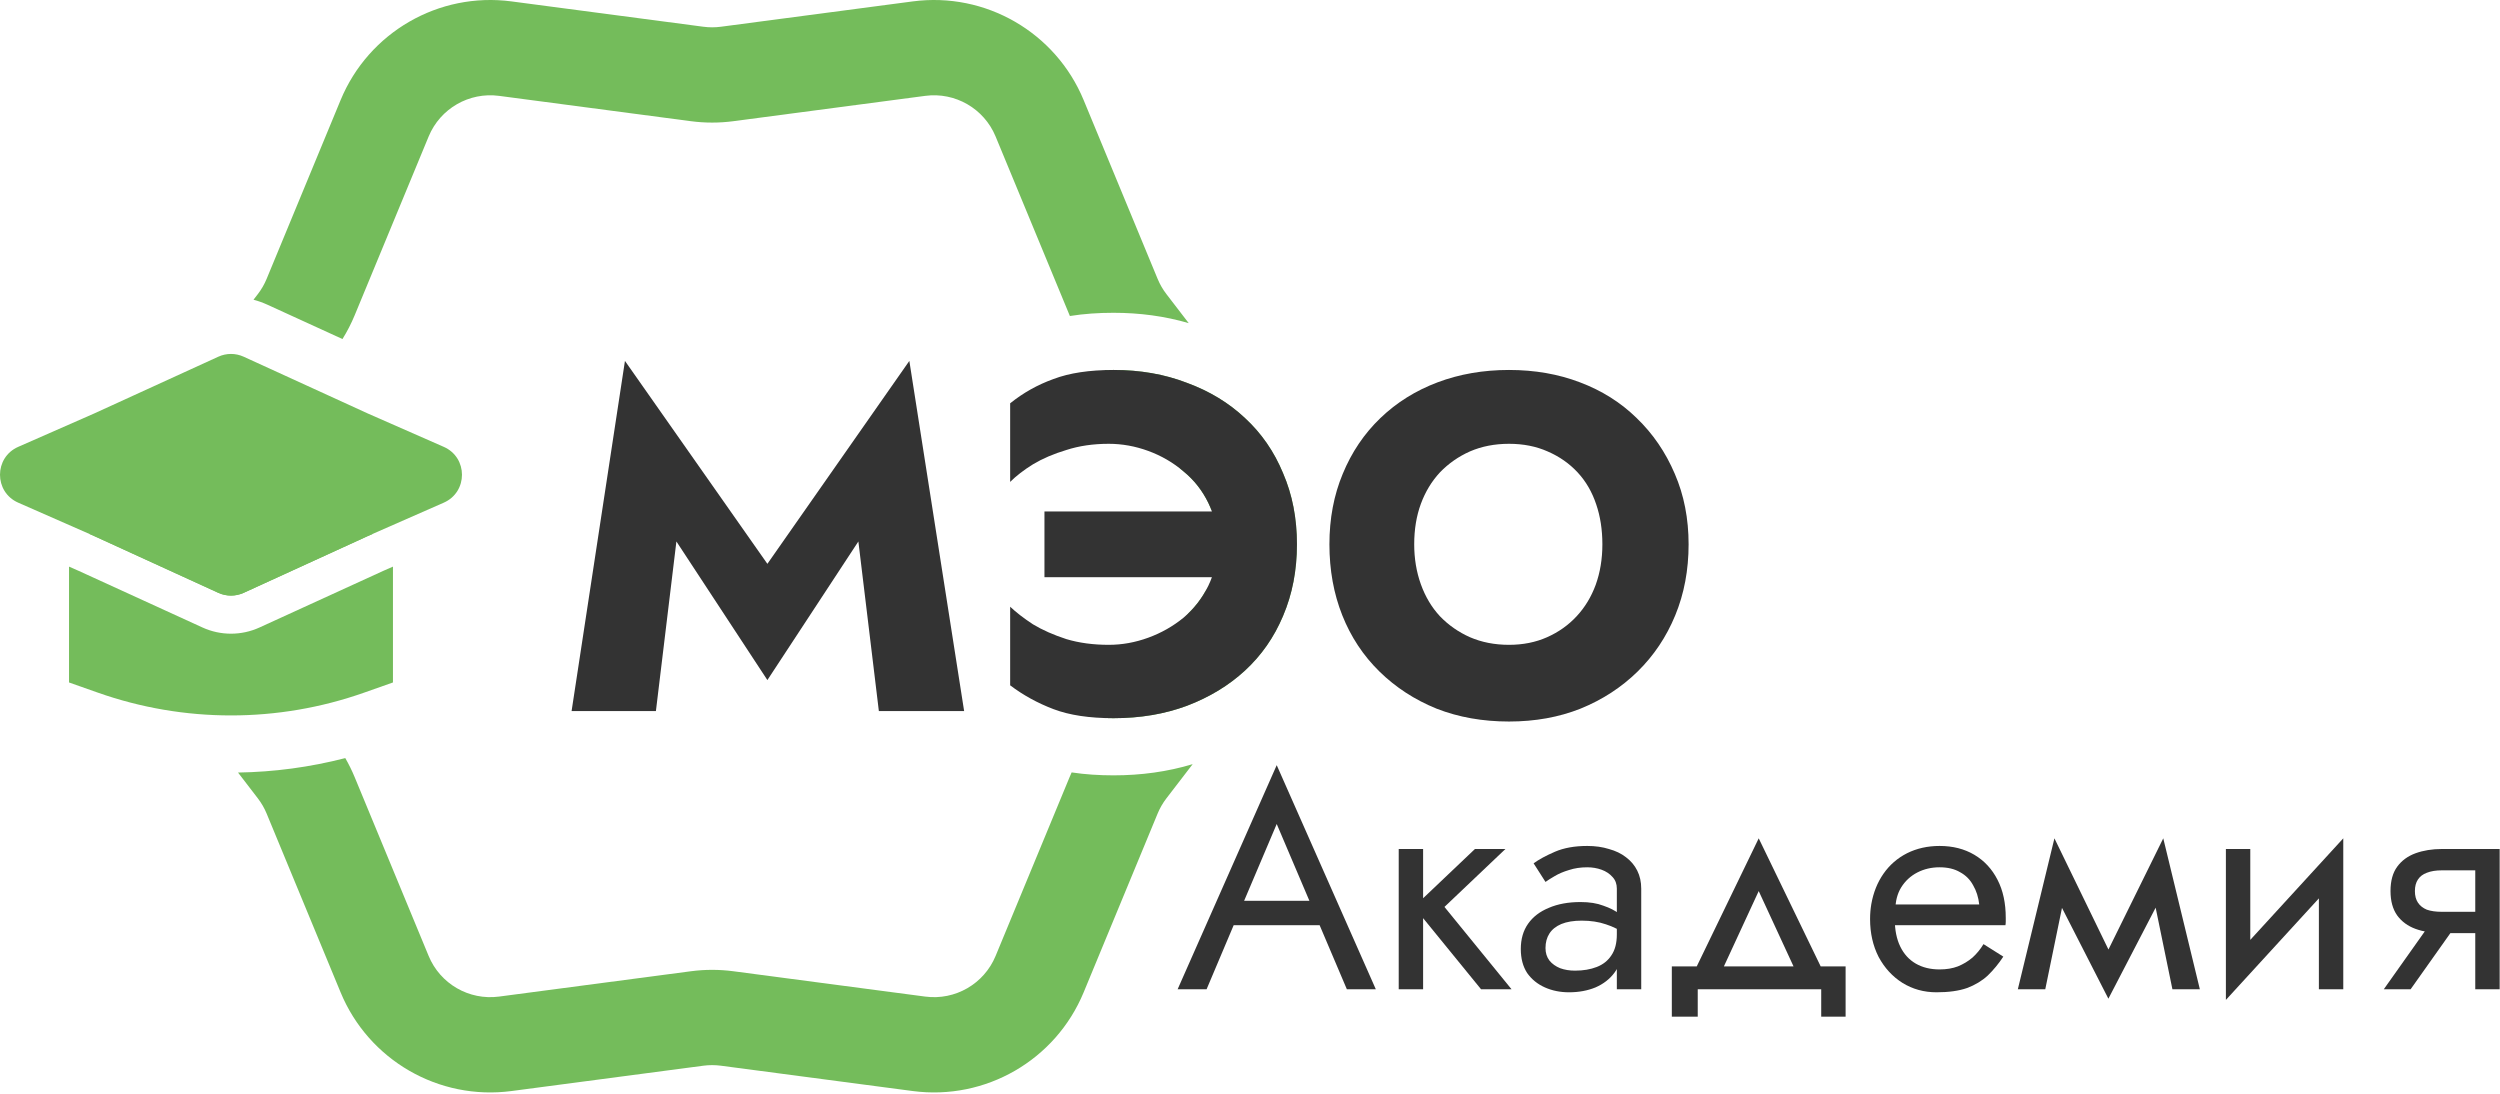 <?xml version="1.0" encoding="UTF-8"?> <svg xmlns="http://www.w3.org/2000/svg" width="1312" height="574" viewBox="0 0 1312 574" fill="none"> <path fill-rule="evenodd" clip-rule="evenodd" d="M178.756 52.507C193.474 16.935 230.261 -4.304 268.426 0.736L369.141 14.035C372.182 14.437 375.263 14.437 378.305 14.035L479.02 0.736C517.184 -4.304 553.972 16.935 568.69 52.507L607.53 146.378C608.702 149.213 610.243 151.881 612.112 154.314L623.839 169.586C611.24 165.896 598.031 164.154 584.378 164.154C576.557 164.154 568.87 164.657 561.473 165.841C561.424 165.726 561.376 165.61 561.328 165.494L522.488 71.623C516.428 56.976 501.28 48.23 485.565 50.306L384.851 63.605C377.464 64.58 369.982 64.58 362.595 63.605L261.88 50.305C246.165 48.23 231.018 56.976 224.957 71.623L186.118 165.494C184.332 169.811 182.194 173.969 179.73 177.927L140.357 159.918C137.98 158.831 135.534 157.957 133.045 157.295L135.334 154.314C137.203 151.881 138.743 149.213 139.916 146.378L178.756 52.507ZM619.582 246.134L579.721 194.229C581.24 194.179 582.792 194.154 584.378 194.154C598.378 194.154 611.212 196.404 622.878 200.904C634.712 205.237 644.878 211.404 653.378 219.404C661.892 227.262 668.475 236.729 673.129 247.804C673.213 248.003 673.296 248.203 673.378 248.404C678.212 259.571 680.628 271.987 680.628 285.654C680.628 299.321 678.212 311.821 673.378 323.154C673.272 323.408 673.165 323.661 673.057 323.914C668.407 334.756 661.848 344.086 653.378 351.904C644.878 359.737 634.712 365.904 622.878 370.404C611.212 374.737 598.378 376.904 584.378 376.904C583.379 376.904 582.392 376.894 581.419 376.874L623.684 321.838C627.291 318.348 630.32 314.403 632.772 310.005L634.331 307.975C643.599 295.906 643.97 279.304 635.444 266.872C635.041 265.866 634.602 264.877 634.128 263.904C630.962 257.404 626.628 251.904 621.128 247.404C620.619 246.972 620.103 246.548 619.582 246.134ZM562.392 405.36C562.024 406.174 561.67 406.994 561.328 407.82L522.488 501.692C516.428 516.339 501.28 525.084 485.565 523.009L384.851 509.71C377.464 508.734 369.982 508.734 362.595 509.71L261.88 523.009C246.165 525.084 231.018 516.339 224.957 501.692L186.118 407.82C184.697 404.388 183.055 401.056 181.203 397.845C162.735 402.612 143.838 405.141 124.914 405.432L135.334 419C137.203 421.433 138.743 424.102 139.916 426.936L178.756 520.808C193.474 556.379 230.261 577.619 268.426 572.579L369.141 559.279C372.182 558.878 375.263 558.878 378.305 559.279L479.02 572.579C517.185 577.619 553.972 556.379 568.69 520.808L607.53 426.936C608.702 424.102 610.243 421.433 612.112 419L625.92 401.019C612.697 405.023 598.786 406.904 584.378 406.904C576.881 406.904 569.506 406.442 562.392 405.36Z" fill="#74BC5B"></path> <path d="M114.568 187.2C118.794 185.267 123.652 185.267 127.878 187.2L192.994 216.982L232.882 234.507C245.634 240.11 245.634 258.202 232.882 263.804L192.994 281.329L127.878 311.112C123.652 313.045 118.794 313.045 114.568 311.112L49.452 281.329L9.564 263.804C-3.188 258.202 -3.188 240.11 9.564 234.507L49.452 216.982L114.568 187.2Z" fill="#74BC5B"></path> <path d="M46.782 280.156H195.664L192.994 281.329L127.878 311.112C123.652 313.045 118.794 313.045 114.568 311.112L49.452 281.329L46.782 280.156Z" fill="#74BC5B"></path> <path d="M36.223 297.362L41.269 299.579L106.249 329.3C115.758 333.649 126.688 333.649 136.197 329.3L201.177 299.579L206.223 297.363V358.156L191.115 363.488C145.887 379.451 96.558 379.451 51.33 363.488L36.223 358.156V297.362Z" fill="#74BC5B"></path> <path d="M354.973 284.156L402.723 356.906L450.473 284.156L461.223 373.156H505.973L477.223 189.406L402.723 295.906L327.973 189.406L299.973 373.156H344.223L354.973 284.156Z" fill="#333333"></path> <path d="M548.129 302.906H641.629V268.406H548.129V302.906ZM638.879 285.656C638.879 293.656 637.296 300.906 634.129 307.406C630.962 313.906 626.629 319.49 621.129 324.156C615.629 328.656 609.462 332.156 602.629 334.656C595.796 337.156 588.879 338.406 581.879 338.406C573.712 338.406 566.296 337.406 559.629 335.406C552.962 333.24 547.129 330.656 542.129 327.656C537.296 324.49 533.296 321.406 530.129 318.406V359.656C536.962 364.823 544.546 368.99 552.879 372.156C561.212 375.323 571.712 376.906 584.379 376.906C598.379 376.906 611.212 374.74 622.879 370.406C634.712 365.906 644.879 359.74 653.379 351.906C662.046 343.906 668.712 334.323 673.379 323.156C678.212 311.823 680.629 299.323 680.629 285.656C680.629 271.99 678.212 259.573 673.379 248.406C668.712 237.073 662.046 227.406 653.379 219.406C644.879 211.406 634.712 205.24 622.879 200.906C611.212 196.406 598.379 194.156 584.379 194.156C571.712 194.156 561.212 195.74 552.879 198.906C544.546 201.906 536.962 206.156 530.129 211.656V252.906C533.296 249.74 537.296 246.656 542.129 243.656C547.129 240.656 552.962 238.156 559.629 236.156C566.296 233.99 573.712 232.906 581.879 232.906C588.879 232.906 595.796 234.156 602.629 236.656C609.462 239.156 615.629 242.74 621.129 247.406C626.629 251.906 630.962 257.406 634.129 263.906C637.296 270.406 638.879 277.656 638.879 285.656Z" fill="#333333"></path> <path d="M742.178 285.656C742.178 277.823 743.344 270.74 745.678 264.406C748.011 258.073 751.344 252.573 755.678 247.906C760.178 243.24 765.428 239.573 771.428 236.906C777.594 234.24 784.428 232.906 791.928 232.906C799.428 232.906 806.178 234.24 812.178 236.906C818.344 239.573 823.594 243.24 827.928 247.906C832.261 252.573 835.511 258.156 837.678 264.656C839.844 270.99 840.928 277.99 840.928 285.656C840.928 293.323 839.761 300.406 837.428 306.906C835.094 313.24 831.761 318.74 827.428 323.406C823.094 328.073 817.928 331.74 811.928 334.406C805.928 337.073 799.261 338.406 791.928 338.406C784.428 338.406 777.594 337.073 771.428 334.406C765.428 331.74 760.178 328.073 755.678 323.406C751.344 318.74 748.011 313.156 745.678 306.656C743.344 300.156 742.178 293.156 742.178 285.656ZM697.678 285.656C697.678 299.156 699.928 311.573 704.428 322.906C708.928 334.24 715.428 344.073 723.928 352.406C732.428 360.74 742.428 367.24 753.928 371.906C765.428 376.406 778.094 378.656 791.928 378.656C805.594 378.656 818.094 376.406 829.428 371.906C840.928 367.24 850.928 360.74 859.428 352.406C867.928 344.073 874.511 334.24 879.178 322.906C883.844 311.573 886.178 299.156 886.178 285.656C886.178 272.156 883.761 259.823 878.928 248.656C874.094 237.323 867.428 227.573 858.928 219.406C850.594 211.24 840.678 204.99 829.178 200.656C817.844 196.323 805.428 194.156 791.928 194.156C778.428 194.156 765.928 196.323 754.428 200.656C742.928 204.99 732.928 211.24 724.428 219.406C715.928 227.573 709.344 237.323 704.678 248.656C700.011 259.823 697.678 272.156 697.678 285.656Z" fill="#333333"></path> <path d="M640.743 485.555H699.943L695.143 472.755H645.543L640.743 485.555ZM670.023 432.435L689.223 477.555L690.503 480.755L706.823 519.155H722.023L670.023 401.555L618.023 519.155H633.223L649.863 479.795L651.143 476.915L670.023 432.435Z" fill="#333333"></path> <path d="M734.048 445.555V519.155H746.848V445.555H734.048ZM774.048 445.555L742.048 475.955L777.248 519.155H793.248L758.048 475.955L790.048 445.555H774.048Z" fill="#333333"></path> <path d="M811.077 497.555C811.077 494.568 811.771 492.008 813.157 489.875C814.544 487.741 816.624 486.088 819.397 484.915C822.277 483.741 825.851 483.155 830.117 483.155C834.811 483.155 839.024 483.795 842.757 485.075C846.491 486.248 850.171 488.115 853.797 490.675V483.155C853.051 482.195 851.664 480.968 849.637 479.475C847.611 477.875 844.891 476.488 841.477 475.315C838.171 474.035 834.171 473.395 829.477 473.395C823.077 473.395 817.531 474.408 812.837 476.435C808.144 478.355 804.517 481.128 801.957 484.755C799.397 488.381 798.117 492.808 798.117 498.035C798.117 503.048 799.237 507.261 801.477 510.675C803.824 513.981 806.917 516.488 810.757 518.195C814.597 519.901 818.811 520.755 823.397 520.755C828.517 520.755 833.157 519.901 837.317 518.195C841.477 516.381 844.784 513.821 847.237 510.515C849.797 507.101 851.077 503.048 851.077 498.355L848.517 490.355C848.517 494.941 847.557 498.621 845.637 501.395C843.824 504.168 841.264 506.195 837.957 507.475C834.651 508.755 830.864 509.395 826.597 509.395C823.717 509.395 821.104 508.968 818.757 508.115C816.411 507.155 814.544 505.821 813.157 504.115C811.771 502.301 811.077 500.115 811.077 497.555ZM811.077 462.835C812.251 461.981 813.851 460.968 815.877 459.795C818.011 458.515 820.517 457.448 823.397 456.595C826.277 455.635 829.477 455.155 832.997 455.155C835.664 455.155 838.171 455.581 840.517 456.435C842.864 457.288 844.784 458.568 846.277 460.275C847.771 461.875 848.517 463.901 848.517 466.355V519.155H861.317V466.355C861.317 462.835 860.624 459.688 859.237 456.915C857.851 454.141 855.877 451.795 853.317 449.875C850.864 447.955 847.877 446.515 844.357 445.555C840.944 444.488 837.157 443.955 832.997 443.955C826.384 443.955 820.731 444.968 816.037 446.995C811.344 449.021 807.611 451.048 804.837 453.075L811.077 462.835Z" fill="#333333"></path> <path d="M922.973 467.635L944.573 514.355H958.973L922.973 439.955L886.973 514.355H901.373L922.973 467.635ZM955.773 519.155V533.555H968.573V507.155H877.373V533.555H890.973V519.155H955.773Z" fill="#333333"></path> <path d="M989.577 485.555H1052.46C1052.56 484.915 1052.62 484.275 1052.62 483.635C1052.62 482.995 1052.62 482.355 1052.62 481.715C1052.62 473.928 1051.18 467.261 1048.3 461.715C1045.42 456.061 1041.36 451.688 1036.14 448.595C1030.91 445.501 1024.83 443.955 1017.9 443.955C1011.6 443.955 1005.9 445.235 1000.78 447.795C995.764 450.355 991.657 453.928 988.457 458.515C985.257 463.101 983.124 468.435 982.057 474.515C981.844 475.795 981.684 477.075 981.577 478.355C981.471 479.635 981.417 480.968 981.417 482.355C981.417 489.715 982.911 496.328 985.897 502.195C988.991 507.955 993.151 512.488 998.377 515.795C1003.71 519.101 1009.68 520.755 1016.3 520.755C1022.7 520.755 1028.03 520.008 1032.3 518.515C1036.56 516.915 1040.19 514.728 1043.18 511.955C1046.16 509.075 1048.88 505.768 1051.34 502.035L1040.94 495.475C1039.34 498.141 1037.42 500.488 1035.18 502.515C1032.94 504.435 1030.38 505.981 1027.5 507.155C1024.72 508.221 1021.52 508.755 1017.9 508.755C1013.1 508.755 1008.94 507.741 1005.42 505.715C1001.9 503.688 999.177 500.701 997.257 496.755C995.337 492.808 994.377 488.008 994.377 482.355L994.697 477.555C994.697 472.968 995.711 469.021 997.737 465.715C999.871 462.301 1002.7 459.688 1006.22 457.875C1009.74 456.061 1013.63 455.155 1017.9 455.155C1022.16 455.155 1025.74 456.008 1028.62 457.715C1031.6 459.315 1033.9 461.608 1035.5 464.595C1037.2 467.475 1038.27 470.835 1038.7 474.675H989.577V485.555Z" fill="#333333"></path> <path d="M1140.08 519.155H1154.48L1135.28 439.955L1128.08 460.755L1140.08 519.155ZM1101.68 508.115L1106.48 524.115L1136.88 465.555L1135.28 439.955L1101.68 508.115ZM1106.48 524.115L1111.28 508.115L1078.16 439.955L1076.56 465.555L1106.48 524.115ZM1058.96 519.155H1073.36L1085.36 460.755L1078.16 439.955L1058.96 519.155Z" fill="#333333"></path> <path d="M1228.95 458.355L1229.75 439.955L1168.95 506.355L1168.15 524.755L1228.95 458.355ZM1180.95 445.555H1168.15V524.755L1180.95 507.155V445.555ZM1229.75 439.955L1216.95 457.555V519.155H1229.75V439.955Z" fill="#333333"></path> <path d="M1265.1 519.155L1292.3 480.755H1278.22L1251.02 519.155H1265.1ZM1311.82 519.155V445.555H1299.02V519.155H1311.82ZM1304.3 478.515H1281.42C1278.32 478.515 1275.71 478.141 1273.58 477.395C1271.55 476.541 1270 475.315 1268.94 473.715C1267.87 472.115 1267.34 470.088 1267.34 467.635C1267.34 465.181 1267.87 463.155 1268.94 461.555C1270 459.955 1271.55 458.781 1273.58 458.035C1275.71 457.181 1278.32 456.755 1281.42 456.755H1304.3V445.555H1281.42C1276.4 445.555 1271.82 446.301 1267.66 447.795C1263.6 449.288 1260.4 451.635 1258.06 454.835C1255.71 458.035 1254.54 462.301 1254.54 467.635C1254.54 472.861 1255.71 477.128 1258.06 480.435C1260.4 483.635 1263.6 485.981 1267.66 487.475C1271.82 488.968 1276.4 489.715 1281.42 489.715H1304.3V478.515Z" fill="#333333"></path> </svg> 